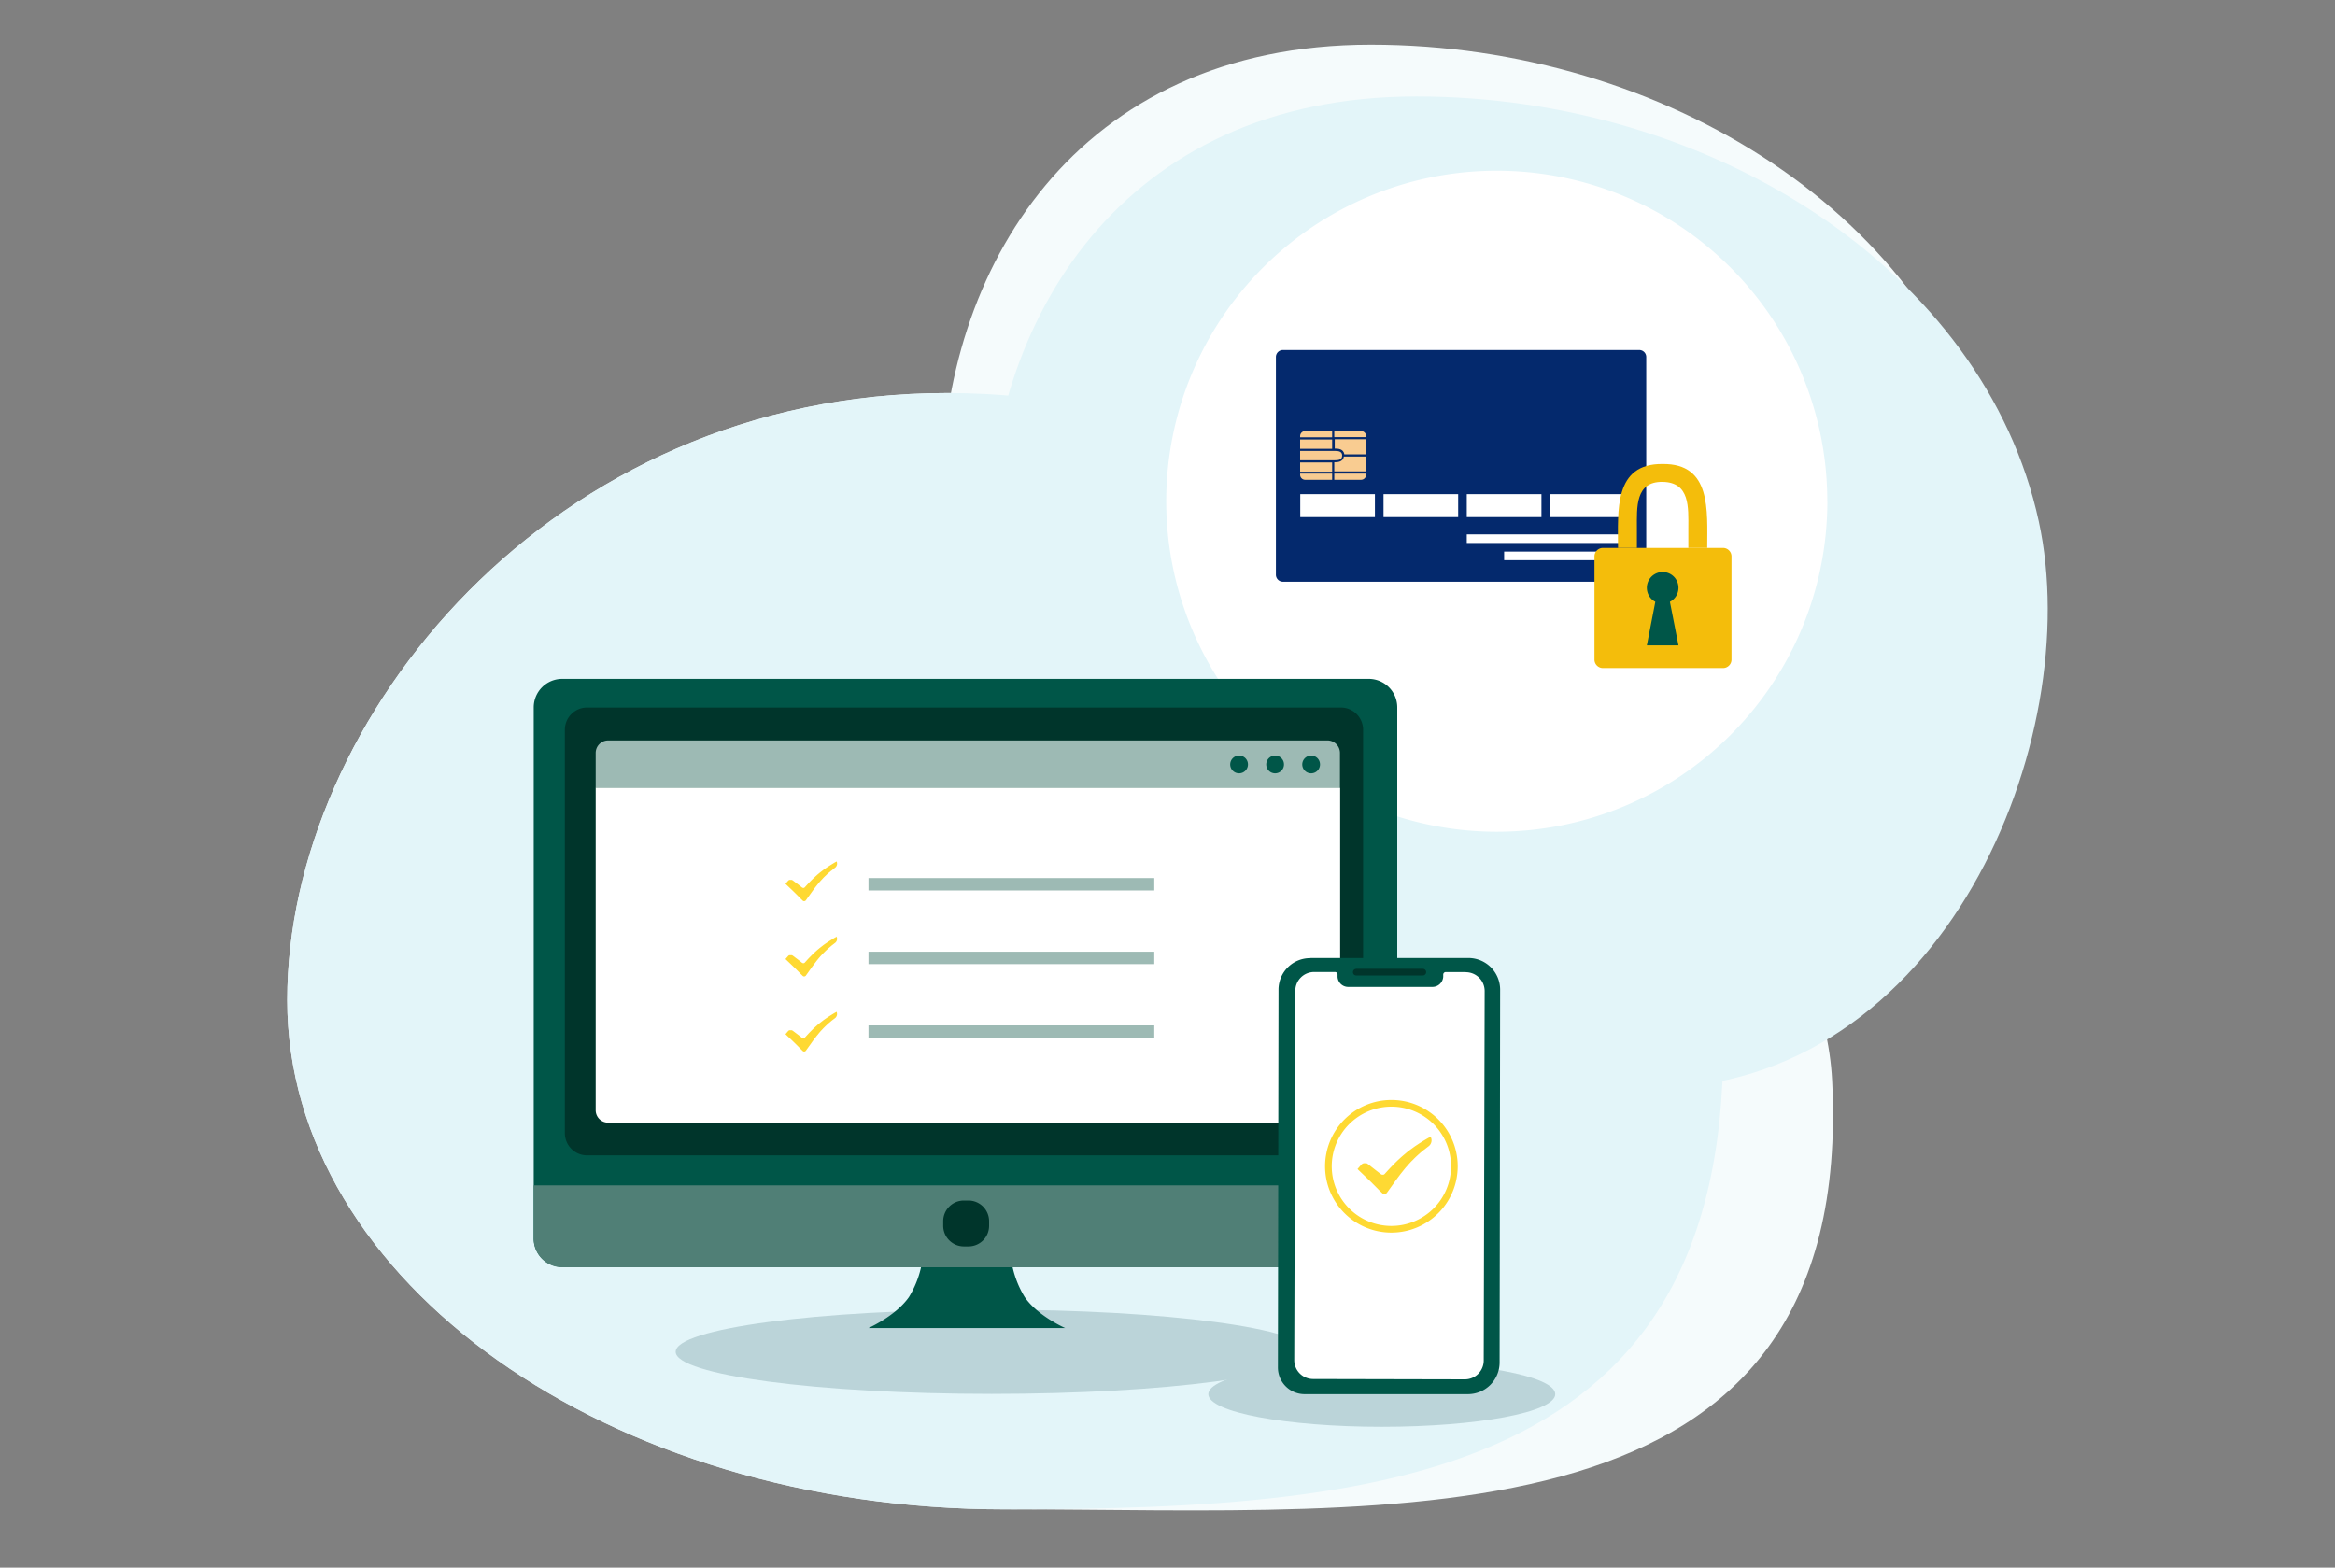 <svg id="レイヤー_1" data-name="レイヤー 1" xmlns="http://www.w3.org/2000/svg" xmlns:xlink="http://www.w3.org/1999/xlink" viewBox="0 0 350 235"><rect x="0" y="0" width="350" height="235" fill="#808080" stroke="none"/><defs><style>.cls-1,.cls-14{fill:none;}.cls-2{clip-path:url(#clip-path);}.cls-3{fill:#f5fbfc;}.cls-4{fill:#e3f5f9;}.cls-5{fill:#bbd4d9;}.cls-6{fill:#fff;}.cls-12,.cls-7{fill:#005648;}.cls-8{fill:#507f76;}.cls-13,.cls-9{fill:#00352b;}.cls-10{fill:#9dbab4;}.cls-11{fill:#fed933;}.cls-12,.cls-13{fill-rule:evenodd;}.cls-14{stroke:#fed933;stroke-miterlimit:10;}.cls-15{fill:#04296d;}.cls-16{fill:#f9cc91;}.cls-17{fill:#f4bd0b;}</style><clipPath id="clip-path"><rect class="cls-1" x="43.06" y="6.65" width="263.88" height="219.78"/></clipPath></defs><g class="cls-2"><g id="グループ_2755" data-name="グループ 2755"><path id="パス_3601" data-name="パス 3601" class="cls-3" d="M274.62,161.86c3.58,71-64.64,64.41-124,64.41S43.06,192.09,43.06,149.92s39.54-91,98.93-91,130.5,60.88,132.63,103"/><path id="パス_3602" data-name="パス 3602" class="cls-3" d="M298.76,70.36c7.09,32.57-14.09,85-58.4,85s-99.19-48.16-99.19-81.49,20-67.17,64.3-67.17,85.11,26.12,93.29,63.71"/><path id="パス_3603" data-name="パス 3603" class="cls-4" d="M258.13,149.92c3.58,71-48.15,76.35-107.53,76.35S43.06,192.09,43.06,149.92s39.54-91,98.93-91,114,48.93,116.14,91"/><path id="パス_3604" data-name="パス 3604" class="cls-5" d="M196,202.65c0,3.48-21.21,6.31-47.36,6.31s-47.36-2.83-47.36-6.31,21.2-6.32,47.36-6.32S196,199.16,196,202.65"/><path id="パス_3605" data-name="パス 3605" class="cls-5" d="M233.12,209c0,2.7-11.66,4.89-26,4.89s-26-2.19-26-4.89,11.66-4.89,26-4.89,26,2.19,26,4.89"/><path id="パス_3606" data-name="パス 3606" class="cls-4" d="M305.6,78.17c7.08,32.57-14.09,85-58.4,85S148,115,148,81.63s20-67.17,64.31-67.17,85.11,26.12,93.29,63.71"/><path id="パス_3607" data-name="パス 3607" class="cls-6" d="M273.91,75.14a49.55,49.55,0,1,1-49.56-49.55h0a49.55,49.55,0,0,1,49.55,49.55"/><path id="パス_3608" data-name="パス 3608" class="cls-7" d="M153.6,194.45a14.78,14.78,0,0,1-2.14-6.71H138.38a14.66,14.66,0,0,1-2.14,6.71c-2,2.85-6.07,4.64-6.07,4.64h29.5s-4.11-1.79-6.07-4.64"/><path id="長方形_2519" data-name="長方形 2519" class="cls-7" d="M84.31,101.77H205.16a4.28,4.28,0,0,1,4.28,4.28h0v79.6a4.27,4.27,0,0,1-4.28,4.28H84.31A4.28,4.28,0,0,1,80,185.65h0v-79.6a4.28,4.28,0,0,1,4.28-4.28Z"/><path id="パス_3609" data-name="パス 3609" class="cls-8" d="M80,177.7v8a4.28,4.28,0,0,0,4.28,4.28H205.16a4.28,4.28,0,0,0,4.29-4.28v-8Z"/><path id="パス_3610" data-name="パス 3610" class="cls-9" d="M201,173.2h-113a3.33,3.33,0,0,1-3.33-3.32V109.4a3.33,3.33,0,0,1,3.33-3.33H201a3.33,3.33,0,0,1,3.32,3.33v60.48A3.32,3.32,0,0,1,201,173.2"/><path id="パス_3611" data-name="パス 3611" class="cls-10" d="M200.85,112.85A1.88,1.88,0,0,0,199,111H91.17a1.88,1.88,0,0,0-1.88,1.88v5.27H200.85Z"/><path id="パス_3612" data-name="パス 3612" class="cls-6" d="M89.29,118.12v48.31a1.87,1.87,0,0,0,1.88,1.87H199a1.88,1.88,0,0,0,1.88-1.87V118.12Z"/><path id="パス_3613" data-name="パス 3613" class="cls-9" d="M145.17,186.85h-.69a3.1,3.1,0,0,1-3.1-3.1h0v-.67a3.1,3.1,0,0,1,3.1-3.11h.68a3.1,3.1,0,0,1,3.1,3.11h0v.67a3.09,3.09,0,0,1-3.09,3.1"/><path id="パス_3614" data-name="パス 3614" class="cls-7" d="M187.06,114.6a1.33,1.33,0,1,1-1.32-1.33,1.32,1.32,0,0,1,1.32,1.33h0"/><path id="パス_3615" data-name="パス 3615" class="cls-7" d="M192.46,114.6a1.33,1.33,0,1,1-1.32-1.33,1.32,1.32,0,0,1,1.32,1.33h0"/><path id="パス_3616" data-name="パス 3616" class="cls-7" d="M197.86,114.6a1.33,1.33,0,1,1-1.32-1.33,1.32,1.32,0,0,1,1.32,1.33h0"/><path id="パス_3617" data-name="パス 3617" class="cls-11" d="M125.42,129.14v0h0l-.16.08-.23.13-.44.27-.44.28-.43.29c-.14.1-.29.2-.42.31l-.42.32-.09.08-.22.18-.09.08-.2.18-.19.18a4.35,4.35,0,0,0-.38.36c-.13.12-.25.25-.37.37s-.47.51-.7.76a.36.36,0,0,1-.15.1h-.06a.34.34,0,0,1-.22-.07l-.48-.38-.9-.68-.13-.07h-.3l-.1,0h0a1.09,1.09,0,0,0-.17.13l-.39.45c.38.38.79.75,1.17,1.12s.75.74,1.12,1.12l.31.3a.24.24,0,0,0,.11.06h0l0,0h.15a.34.34,0,0,0,.2-.13l.23-.33.59-.82c.19-.27.39-.54.59-.8l.31-.39.31-.38.16-.18.17-.18.33-.36.14-.13.06-.06.16-.15.17-.17h0l.19-.16.38-.32c.05,0,.31-.25.56-.44a.76.76,0,0,0,.22-1"/><path id="パス_3618" data-name="パス 3618" class="cls-11" d="M125.42,140.41v0h0l-.16.09-.23.13-.44.27-.44.28-.43.29c-.14.1-.29.2-.42.31l-.42.32-.09.08-.22.18-.09.08-.2.18-.19.17c-.14.12-.26.25-.38.37l-.37.37c-.24.25-.47.51-.7.76a.36.36,0,0,1-.15.1h-.06a.34.34,0,0,1-.22-.07l-.48-.38-.9-.68-.13-.07h-.3l-.1,0h0a.7.7,0,0,0-.17.13l-.39.45,1.17,1.12c.38.36.75.74,1.12,1.12l.31.3a.39.39,0,0,0,.11.06h0l0,0h.15a.3.3,0,0,0,.2-.13l.23-.32.59-.83c.19-.27.39-.53.59-.79s.2-.27.31-.4.2-.25.31-.37l.16-.19.17-.18.33-.35.14-.13.06-.07.16-.15.17-.16h0l.19-.17.38-.32c.05-.05.31-.24.56-.44a.76.76,0,0,0,.22-1"/><path id="パス_3619" data-name="パス 3619" class="cls-11" d="M125.42,151.68v0h0l-.16.08-.23.13-.44.27-.44.28-.43.29c-.14.1-.29.2-.42.31l-.42.32-.09.08-.22.18-.09.08-.2.18-.19.17c-.14.12-.26.25-.38.37s-.25.25-.37.37-.47.51-.7.76a.36.36,0,0,1-.15.1h-.06a.34.34,0,0,1-.22-.07l-.48-.38-.9-.68-.13-.07h-.3l-.1,0h0a.7.7,0,0,0-.17.13l-.39.45c.38.38.79.75,1.17,1.12s.75.74,1.12,1.12l.31.3a.39.39,0,0,0,.11.06h0l0,0h.15a.3.3,0,0,0,.2-.13l.23-.32.59-.82c.19-.28.39-.54.59-.8s.2-.27.31-.39.2-.26.31-.38l.16-.19.17-.18.33-.35.14-.13.06-.07.16-.15.17-.16h0l.19-.17.38-.32c.05-.05.31-.24.56-.43a.78.78,0,0,0,.22-1"/><rect id="長方形_2520" data-name="長方形 2520" class="cls-10" x="130.18" y="131.63" width="42.84" height="1.86"/><rect id="長方形_2521" data-name="長方形 2521" class="cls-10" x="130.18" y="142.67" width="42.84" height="1.86"/><rect id="長方形_2522" data-name="長方形 2522" class="cls-10" x="130.18" y="153.72" width="42.84" height="1.86"/><path id="パス_3620" data-name="パス 3620" class="cls-12" d="M196.47,143.61l23.66,0a4.76,4.76,0,0,1,4.73,4.75l-.08,55.85A4.75,4.75,0,0,1,220,209l-24.45,0a4,4,0,0,1-4-4l.09-56.64a4.74,4.74,0,0,1,4.75-4.73"/><path id="パス_3621" data-name="パス 3621" class="cls-13" d="M203.27,145.23l10,0a.5.5,0,0,1,0,1l-10,0a.48.48,0,0,1-.47-.51.49.49,0,0,1,.47-.48"/><path id="パス_3622" data-name="パス 3622" class="cls-6" d="M219.71,145.72h-3a.38.38,0,0,0-.38.38v.31a1.62,1.62,0,0,1-1.59,1.54l-12.61,0a1.6,1.6,0,0,1-1.64-1.52v-.34a.38.38,0,0,0-.38-.38H197a2.82,2.82,0,0,0-2.84,2.8h0L194,203.9a2.83,2.83,0,0,0,2.82,2.83h0l22.7.05A2.83,2.83,0,0,0,222.4,204h0l.14-55.44a2.83,2.83,0,0,0-2.83-2.82h0"/><path id="パス_3623" data-name="パス 3623" class="cls-11" d="M214.4,170.42s0,0,0,0h0l-.23.13-.32.18-.64.38c-.2.14-.42.26-.62.4s-.42.27-.62.42l-.61.44c-.19.16-.4.3-.58.46l-.14.12-.3.25-.14.12-.28.25-.27.25c-.19.17-.37.35-.54.52l-.53.54c-.34.35-.68.72-1,1.08a.43.43,0,0,1-.21.14h-.1a.39.39,0,0,1-.31-.1l-.69-.53-1.28-1a.66.66,0,0,0-.19-.09h0l-.09,0h-.29l-.14.05h0a.72.72,0,0,0-.24.18l-.56.64c.55.54,1.13,1.08,1.67,1.6s1.07,1.07,1.61,1.61l.44.42a.6.6,0,0,0,.15.09h0l.08,0h.21a.44.44,0,0,0,.27-.19l.33-.46.84-1.17c.28-.4.57-.77.85-1.15l.44-.55c.15-.18.29-.37.45-.54l.23-.27.24-.26c.15-.17.32-.34.49-.5l.18-.19.1-.1.22-.21.26-.24h0l.26-.23c.17-.16.36-.3.54-.46l.81-.62a1.11,1.11,0,0,0,.31-1.38"/><path id="パス_3624" data-name="パス 3624" class="cls-14" d="M218,174.83a9.44,9.44,0,1,1-9.44-9.43h0A9.43,9.43,0,0,1,218,174.83Z"/><path id="パス_3625" data-name="パス 3625" class="cls-15" d="M245.7,87.21H192.31a1.05,1.05,0,0,1-1.06-1.06h0V53.53a1.05,1.05,0,0,1,1.06-1.06H245.7a1.05,1.05,0,0,1,1.06,1.06h0V86.15a1.05,1.05,0,0,1-1.06,1.06h0"/><rect id="長方形_2523" data-name="長方形 2523" class="cls-6" x="194.9" y="74.08" width="11.19" height="3.44"/><rect id="長方形_2524" data-name="長方形 2524" class="cls-6" x="207.38" y="74.08" width="11.19" height="3.44"/><rect id="長方形_2525" data-name="長方形 2525" class="cls-6" x="219.86" y="74.08" width="11.19" height="3.44"/><rect id="長方形_2526" data-name="長方形 2526" class="cls-6" x="232.34" y="74.08" width="11.19" height="3.44"/><rect id="長方形_2527" data-name="長方形 2527" class="cls-6" x="219.86" y="80.11" width="23.67" height="1.29"/><rect id="長方形_2528" data-name="長方形 2528" class="cls-6" x="225.46" y="82.69" width="18.08" height="1.29"/><path id="パス_3626" data-name="パス 3626" class="cls-16" d="M204,71.93h-8.35a.76.76,0,0,1-.77-.77h0V65.39a.76.76,0,0,1,.77-.77H204a.78.78,0,0,1,.78.77v5.77a.78.78,0,0,1-.78.77h0"/><path id="パス_3627" data-name="パス 3627" class="cls-15" d="M204.8,65.85v-.32H200V64h-.32v1.56h-5.22v.32h5.22v1.4h-5.37v.32h5.74c.57,0,1.13.06,1.13.7s-.56.7-1.13.7h-5.74v.33h5.37v1.39h-5.22V71h5.22v1.56H200V71h4.78v-.33H200V69.3h0c.41,0,1.32,0,1.43-.86h3.31v-.33H201.5c-.11-.85-1-.86-1.43-.86h0v-1.4Z"/><path id="パス_3628" data-name="パス 3628" class="cls-17" d="M258.22,100.15h-18A1.27,1.27,0,0,1,239,98.88h0V83.41a1.27,1.27,0,0,1,1.27-1.27h18a1.27,1.27,0,0,1,1.27,1.27h0V98.88a1.27,1.27,0,0,1-1.27,1.27h0"/><path id="パス_3629" data-name="パス 3629" class="cls-17" d="M249.22,69.56c-7.35-.09-6.69,7-6.69,12.58h2.83v-2.9c0-3.19-.27-7.06,3.85-7s3.87,3.82,3.86,7v2.9h2.83c0-5.6.65-12.67-6.69-12.58"/><path id="パス_3630" data-name="パス 3630" class="cls-7" d="M251.59,88.13a2.37,2.37,0,1,0-3.47,2.09l-1.27,6.53h4.74l-1.28-6.53a2.37,2.37,0,0,0,1.28-2.09"/></g></g></svg>